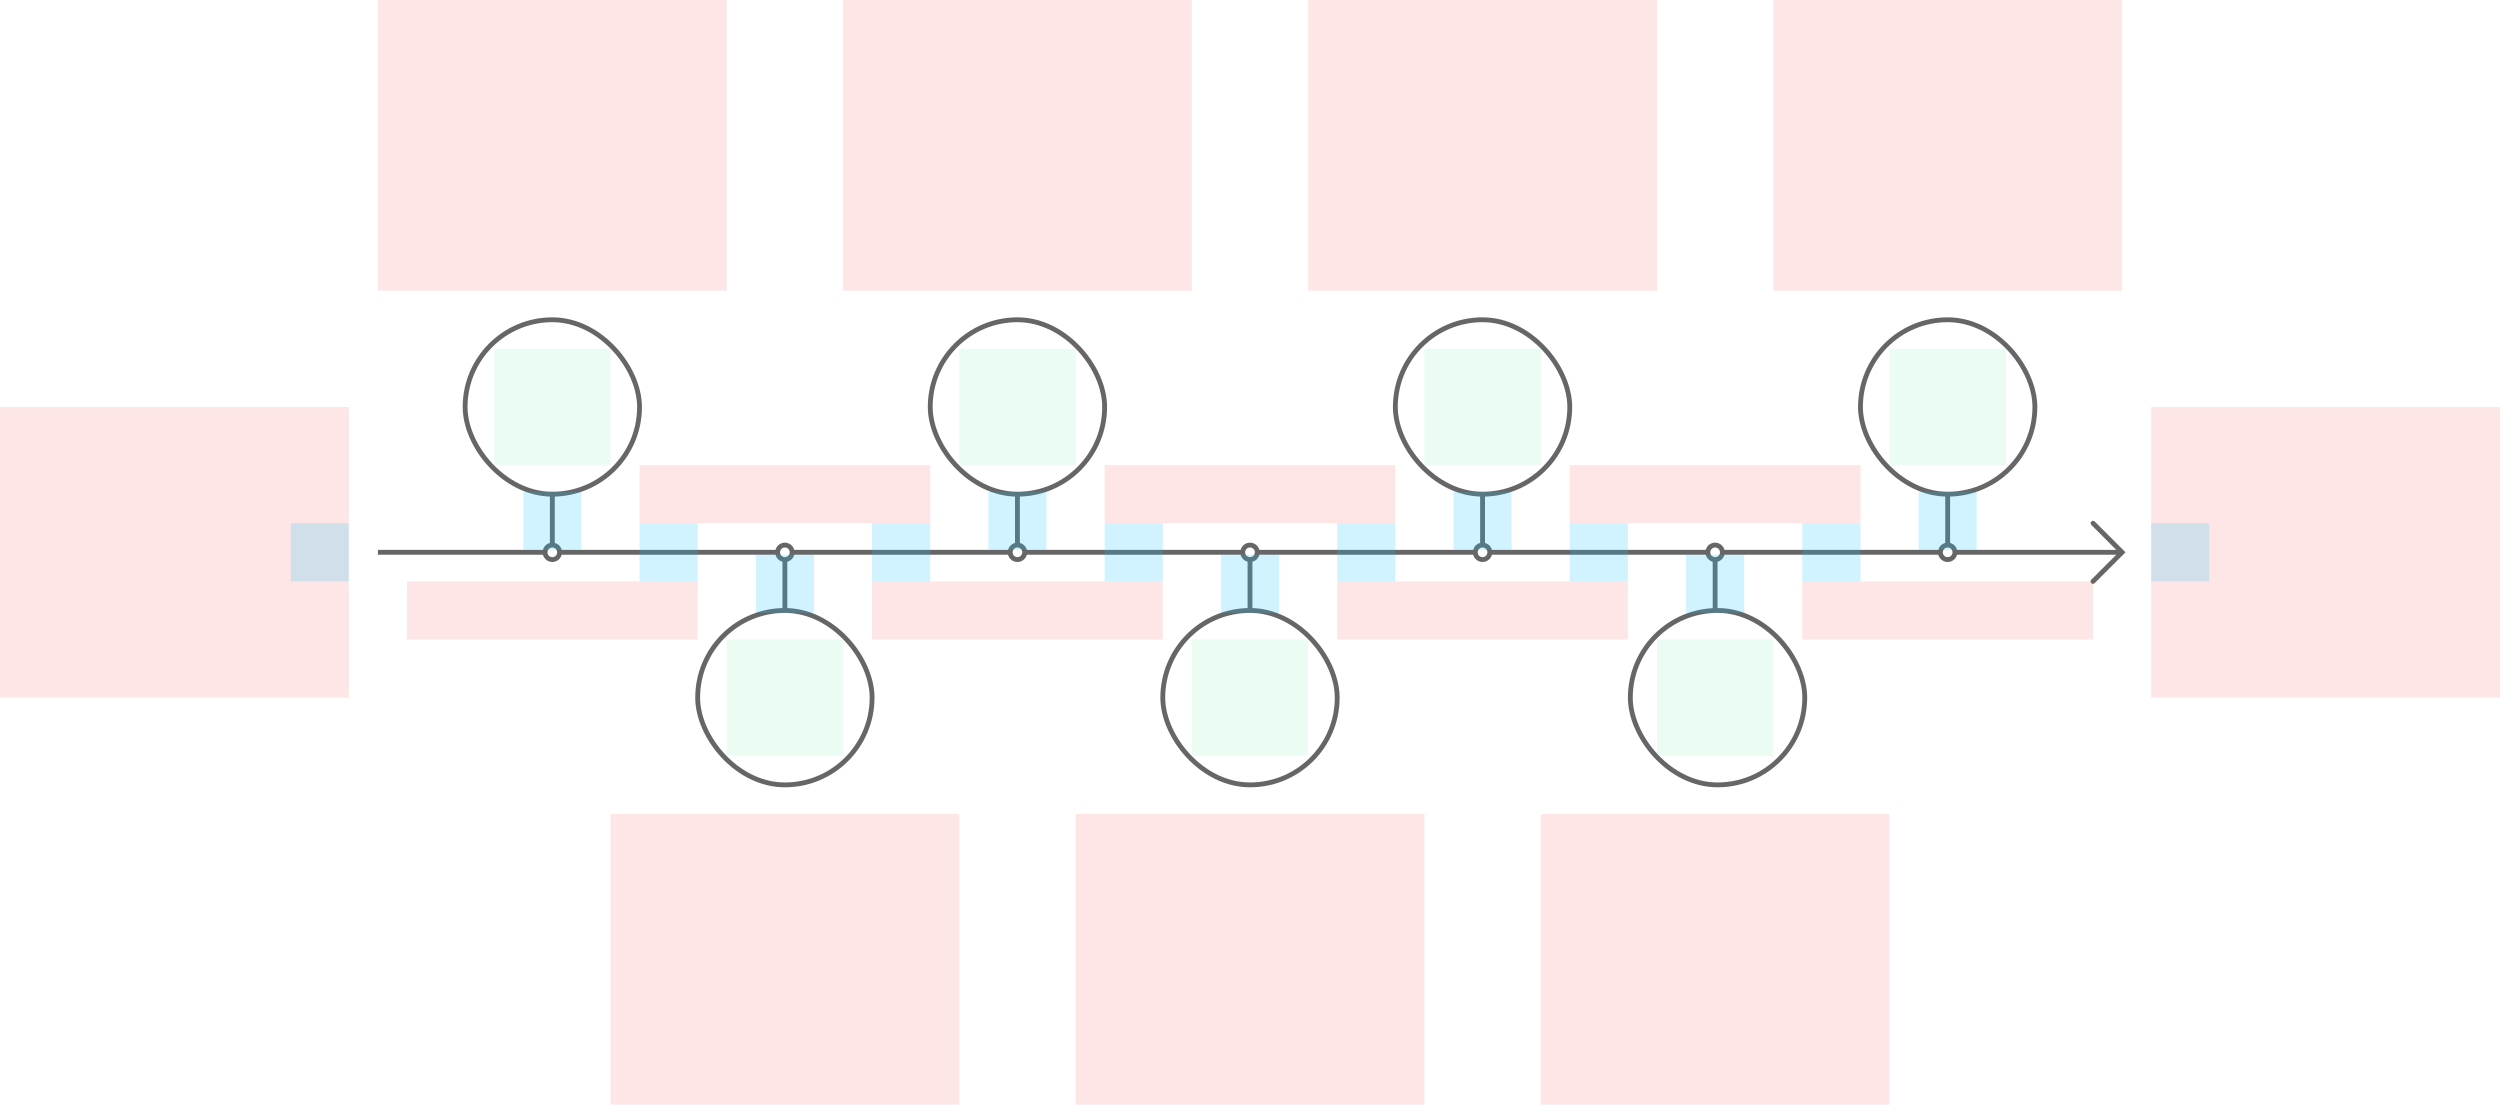 <svg width="1032" height="456" viewBox="0 0 1032 456" fill="none" xmlns="http://www.w3.org/2000/svg">
<g id="timeline1--family--7">
<g id="lines">
<g id="cu">
<path id="head" d="M864 239.996L876 227.988L864.016 215.996" stroke="#666666" stroke-width="2" stroke-miterlimit="10" stroke-linecap="round"/>
<path id="s8" d="M711 227.996C711 227.996 796.878 227.996 801 227.996" stroke="#666666" stroke-width="2"/>
<path id="s7" d="M615 227.996C615 227.996 700.878 227.996 705 227.996" stroke="#666666" stroke-width="2"/>
<path id="s6" d="M156 227.996C156 227.996 221.837 227.996 224.998 227.996" stroke="#666666" stroke-width="2"/>
<path id="s5" d="M230.998 227.996C230.998 227.996 316.875 227.996 320.998 227.996" stroke="#666666" stroke-width="2"/>
<path id="s4" d="M327 227.996C327 227.996 412.878 227.996 417 227.996" stroke="#666666" stroke-width="2"/>
<path id="s3" d="M423 227.996C423 227.996 508.878 227.996 513 227.996" stroke="#666666" stroke-width="2"/>
<path id="s2" d="M519 227.996C519 227.996 604.878 227.996 609 227.996" stroke="#666666" stroke-width="2"/>
<path id="s1" d="M807 227.996C807 227.996 872.84 227.996 876 227.996" stroke="#666666" stroke-width="2"/>
</g>
<g id="g-7">
<rect id="cr-big" x="768" y="132" width="72" height="72" rx="36" stroke="#666666" stroke-width="2"/>
<path id="cr-small" d="M804 230.996C805.657 230.996 807 229.653 807 227.996C807 226.339 805.657 224.996 804 224.996C802.343 224.996 801 226.339 801 227.996C801 229.653 802.343 230.996 804 230.996Z" stroke="#666666" stroke-width="2" stroke-miterlimit="10"/>
<path id="ln" d="M804 204V224.996" stroke="#666666" stroke-width="2"/>
</g>
<g id="g-6">
<rect id="cr-big_2" x="745" y="323.998" width="72" height="72" rx="36" transform="rotate(-180 745 323.998)" stroke="#666666" stroke-width="2"/>
<path id="cr-small_2" d="M708 225.002C706.343 225.002 705 226.345 705 228.002C705 229.659 706.343 231.002 708 231.002C709.657 231.002 711 229.659 711 228.002C711 226.345 709.657 225.002 708 225.002Z" stroke="#666666" stroke-width="2" stroke-miterlimit="10"/>
<path id="ln_2" d="M708 252L708 231.002" stroke="#666666" stroke-width="2"/>
</g>
<g id="g-5">
<rect id="cr-big_3" x="576" y="132" width="72" height="72" rx="36" stroke="#666666" stroke-width="2"/>
<path id="cr-small_3" d="M612 230.996C613.657 230.996 615 229.653 615 227.996C615 226.339 613.657 224.996 612 224.996C610.343 224.996 609 226.339 609 227.996C609 229.653 610.343 230.996 612 230.996Z" stroke="#666666" stroke-width="2" stroke-miterlimit="10"/>
<path id="ln_3" d="M612 204V224.996" stroke="#666666" stroke-width="2"/>
</g>
<g id="g-4">
<rect id="cr-big_4" x="552" y="323.998" width="72" height="72" rx="36" transform="rotate(-180 552 323.998)" stroke="#666666" stroke-width="2"/>
<path id="cr-small_4" d="M516 225.002C514.343 225.002 513 226.345 513 228.002C513 229.659 514.343 231.002 516 231.002C517.657 231.002 519 229.659 519 228.002C519 226.345 517.657 225.002 516 225.002Z" stroke="#666666" stroke-width="2" stroke-miterlimit="10"/>
<path id="ln_4" d="M516 252L516 231.002" stroke="#666666" stroke-width="2"/>
</g>
<g id="g-3">
<rect id="cr-big_5" x="384" y="132" width="72" height="72" rx="36" stroke="#666666" stroke-width="2"/>
<path id="cr-small_5" d="M420 230.996C421.657 230.996 423 229.653 423 227.996C423 226.339 421.657 224.996 420 224.996C418.343 224.996 417 226.339 417 227.996C417 229.653 418.343 230.996 420 230.996Z" stroke="#666666" stroke-width="2" stroke-miterlimit="10"/>
<path id="ln_5" d="M420 204V224.996" stroke="#666666" stroke-width="2"/>
</g>
<g id="g-2">
<rect id="cr-big_6" x="360" y="324" width="72" height="72" rx="36" transform="rotate(-180 360 324)" stroke="#666666" stroke-width="2"/>
<path id="cr-small_6" d="M324 225.002C322.343 225.002 321 226.345 321 228.002C321 229.659 322.343 231.002 324 231.002C325.657 231.002 327 229.659 327 228.002C327 226.345 325.657 225.002 324 225.002Z" stroke="#666666" stroke-width="2" stroke-miterlimit="10"/>
<path id="ln_6" d="M324 252L324 231.002" stroke="#666666" stroke-width="2"/>
</g>
<g id="g-1">
<rect id="cr-big_7" x="192" y="132" width="72" height="72" rx="36" stroke="#666666" stroke-width="2"/>
<path id="cr-small_7" d="M228 230.996C229.657 230.996 231 229.653 231 227.996C231 226.339 229.657 224.996 228 224.996C226.343 224.996 225 226.339 225 227.996C225 229.653 226.343 230.996 228 230.996Z" stroke="#666666" stroke-width="2" stroke-miterlimit="10"/>
<path id="ln_7" d="M228 204V224.996" stroke="#666666" stroke-width="2"/>
</g>
</g>
<rect id="tx-lc-end" x="888" y="168" width="144" height="120" fill="#FF0000" fill-opacity="0.1"/>
<path id="ic-cc-7" d="M780 144H828V192H780V144Z" fill="#33DE7B" fill-opacity="0.1"/>
<path id="ic-cc-6" d="M684 264H732V312H684V264Z" fill="#33DE7B" fill-opacity="0.1"/>
<rect id="ic-cc-5" x="588" y="144" width="48" height="48" fill="#33DE7B" fill-opacity="0.1"/>
<rect id="ic-cc-4" x="492" y="264" width="48" height="48" fill="#33DE7B" fill-opacity="0.1"/>
<rect id="ic-cc-3" x="396" y="144" width="48" height="48" fill="#33DE7B" fill-opacity="0.1"/>
<rect id="ic-cc-2" x="300" y="264" width="48" height="48" fill="#33DE7B" fill-opacity="0.1"/>
<rect id="ic-cc-1" x="204" y="144" width="48" height="48" fill="#33DE7B" fill-opacity="0.1"/>
<rect id="tx-rc-start" y="168" width="144" height="120" fill="#FF0000" fill-opacity="0.1"/>
<path id="tx-ct-7b" d="M744 240H864V264H744V240Z" fill="#FF0000" fill-opacity="0.1"/>
<path id="tx-cb-6b" d="M648 192H768V216H648V192Z" fill="#FF0000" fill-opacity="0.1"/>
<rect id="tx-ct-5b" x="552" y="240" width="120" height="24" fill="#FF0000" fill-opacity="0.1"/>
<rect id="tx-cb-4b" x="456" y="192" width="120" height="24" fill="#FF0000" fill-opacity="0.1"/>
<rect id="tx-ct-3b" x="360" y="240" width="120" height="24" fill="#FF0000" fill-opacity="0.1"/>
<rect id="tx-cb-2b" x="264" y="192" width="120" height="24" fill="#FF0000" fill-opacity="0.1"/>
<rect id="tx-ct-1b" x="168" y="240" width="120" height="24" fill="#FF0000" fill-opacity="0.1"/>
<path id="tx-cb-7" d="M732 0H876V120H732V0Z" fill="#FF0000" fill-opacity="0.1"/>
<path id="tx-ct-6" d="M636 336H780V456H636V336Z" fill="#FF0000" fill-opacity="0.1"/>
<rect id="tx-cb-5" x="540" width="144" height="120" fill="#FF0000" fill-opacity="0.1"/>
<rect id="tx-ct-4" x="444" y="336" width="144" height="120" fill="#FF0000" fill-opacity="0.1"/>
<rect id="tx-cb-3" x="348" width="144" height="120" fill="#FF0000" fill-opacity="0.1"/>
<rect id="tx-ct-2" x="252" y="336" width="144" height="120" fill="#FF0000" fill-opacity="0.1"/>
<rect id="tx-cb-1" x="156" width="144" height="120" fill="#FF0000" fill-opacity="0.1"/>
<rect id="bt-lc-add-8" x="888" y="216" width="24" height="24" fill="#1AC6FF" fill-opacity="0.2"/>
<rect id="bt-cc-add-7" x="744" y="216" width="24" height="24" fill="#1AC6FF" fill-opacity="0.2"/>
<rect id="bt-cc-add-6" x="648" y="216" width="24" height="24" fill="#1AC6FF" fill-opacity="0.2"/>
<rect id="bt-cc-add-5" x="552" y="216" width="24" height="24" fill="#1AC6FF" fill-opacity="0.2"/>
<rect id="bt-cc-add-4" x="456" y="216" width="24" height="24" fill="#1AC6FF" fill-opacity="0.2"/>
<rect id="bt-cc-add-3" x="360" y="216" width="24" height="24" fill="#1AC6FF" fill-opacity="0.2"/>
<rect id="bt-cc-add-2" x="264" y="216" width="24" height="24" fill="#1AC6FF" fill-opacity="0.2"/>
<rect id="bt-rc-add-1" x="120" y="216" width="24" height="24" fill="#1AC6FF" fill-opacity="0.2"/>
<rect id="bt-cc-remove-7" x="792" y="203" width="24" height="24" fill="#1AC6FF" fill-opacity="0.2"/>
<rect id="bt-cc-remove-6" x="696" y="229" width="24" height="24" fill="#1AC6FF" fill-opacity="0.2"/>
<rect id="bt-cc-remove-5" x="600" y="203" width="24" height="24" fill="#1AC6FF" fill-opacity="0.2"/>
<rect id="bt-cc-remove-4" x="504" y="229" width="24" height="24" fill="#1AC6FF" fill-opacity="0.2"/>
<rect id="bt-cc-remove-3" x="408" y="203" width="24" height="24" fill="#1AC6FF" fill-opacity="0.2"/>
<rect id="bt-cc-remove-2" x="312" y="229" width="24" height="24" fill="#1AC6FF" fill-opacity="0.2"/>
<rect id="bt-cc-remove-1" x="216" y="203" width="24" height="24" fill="#1AC6FF" fill-opacity="0.2"/>
</g>
</svg>
